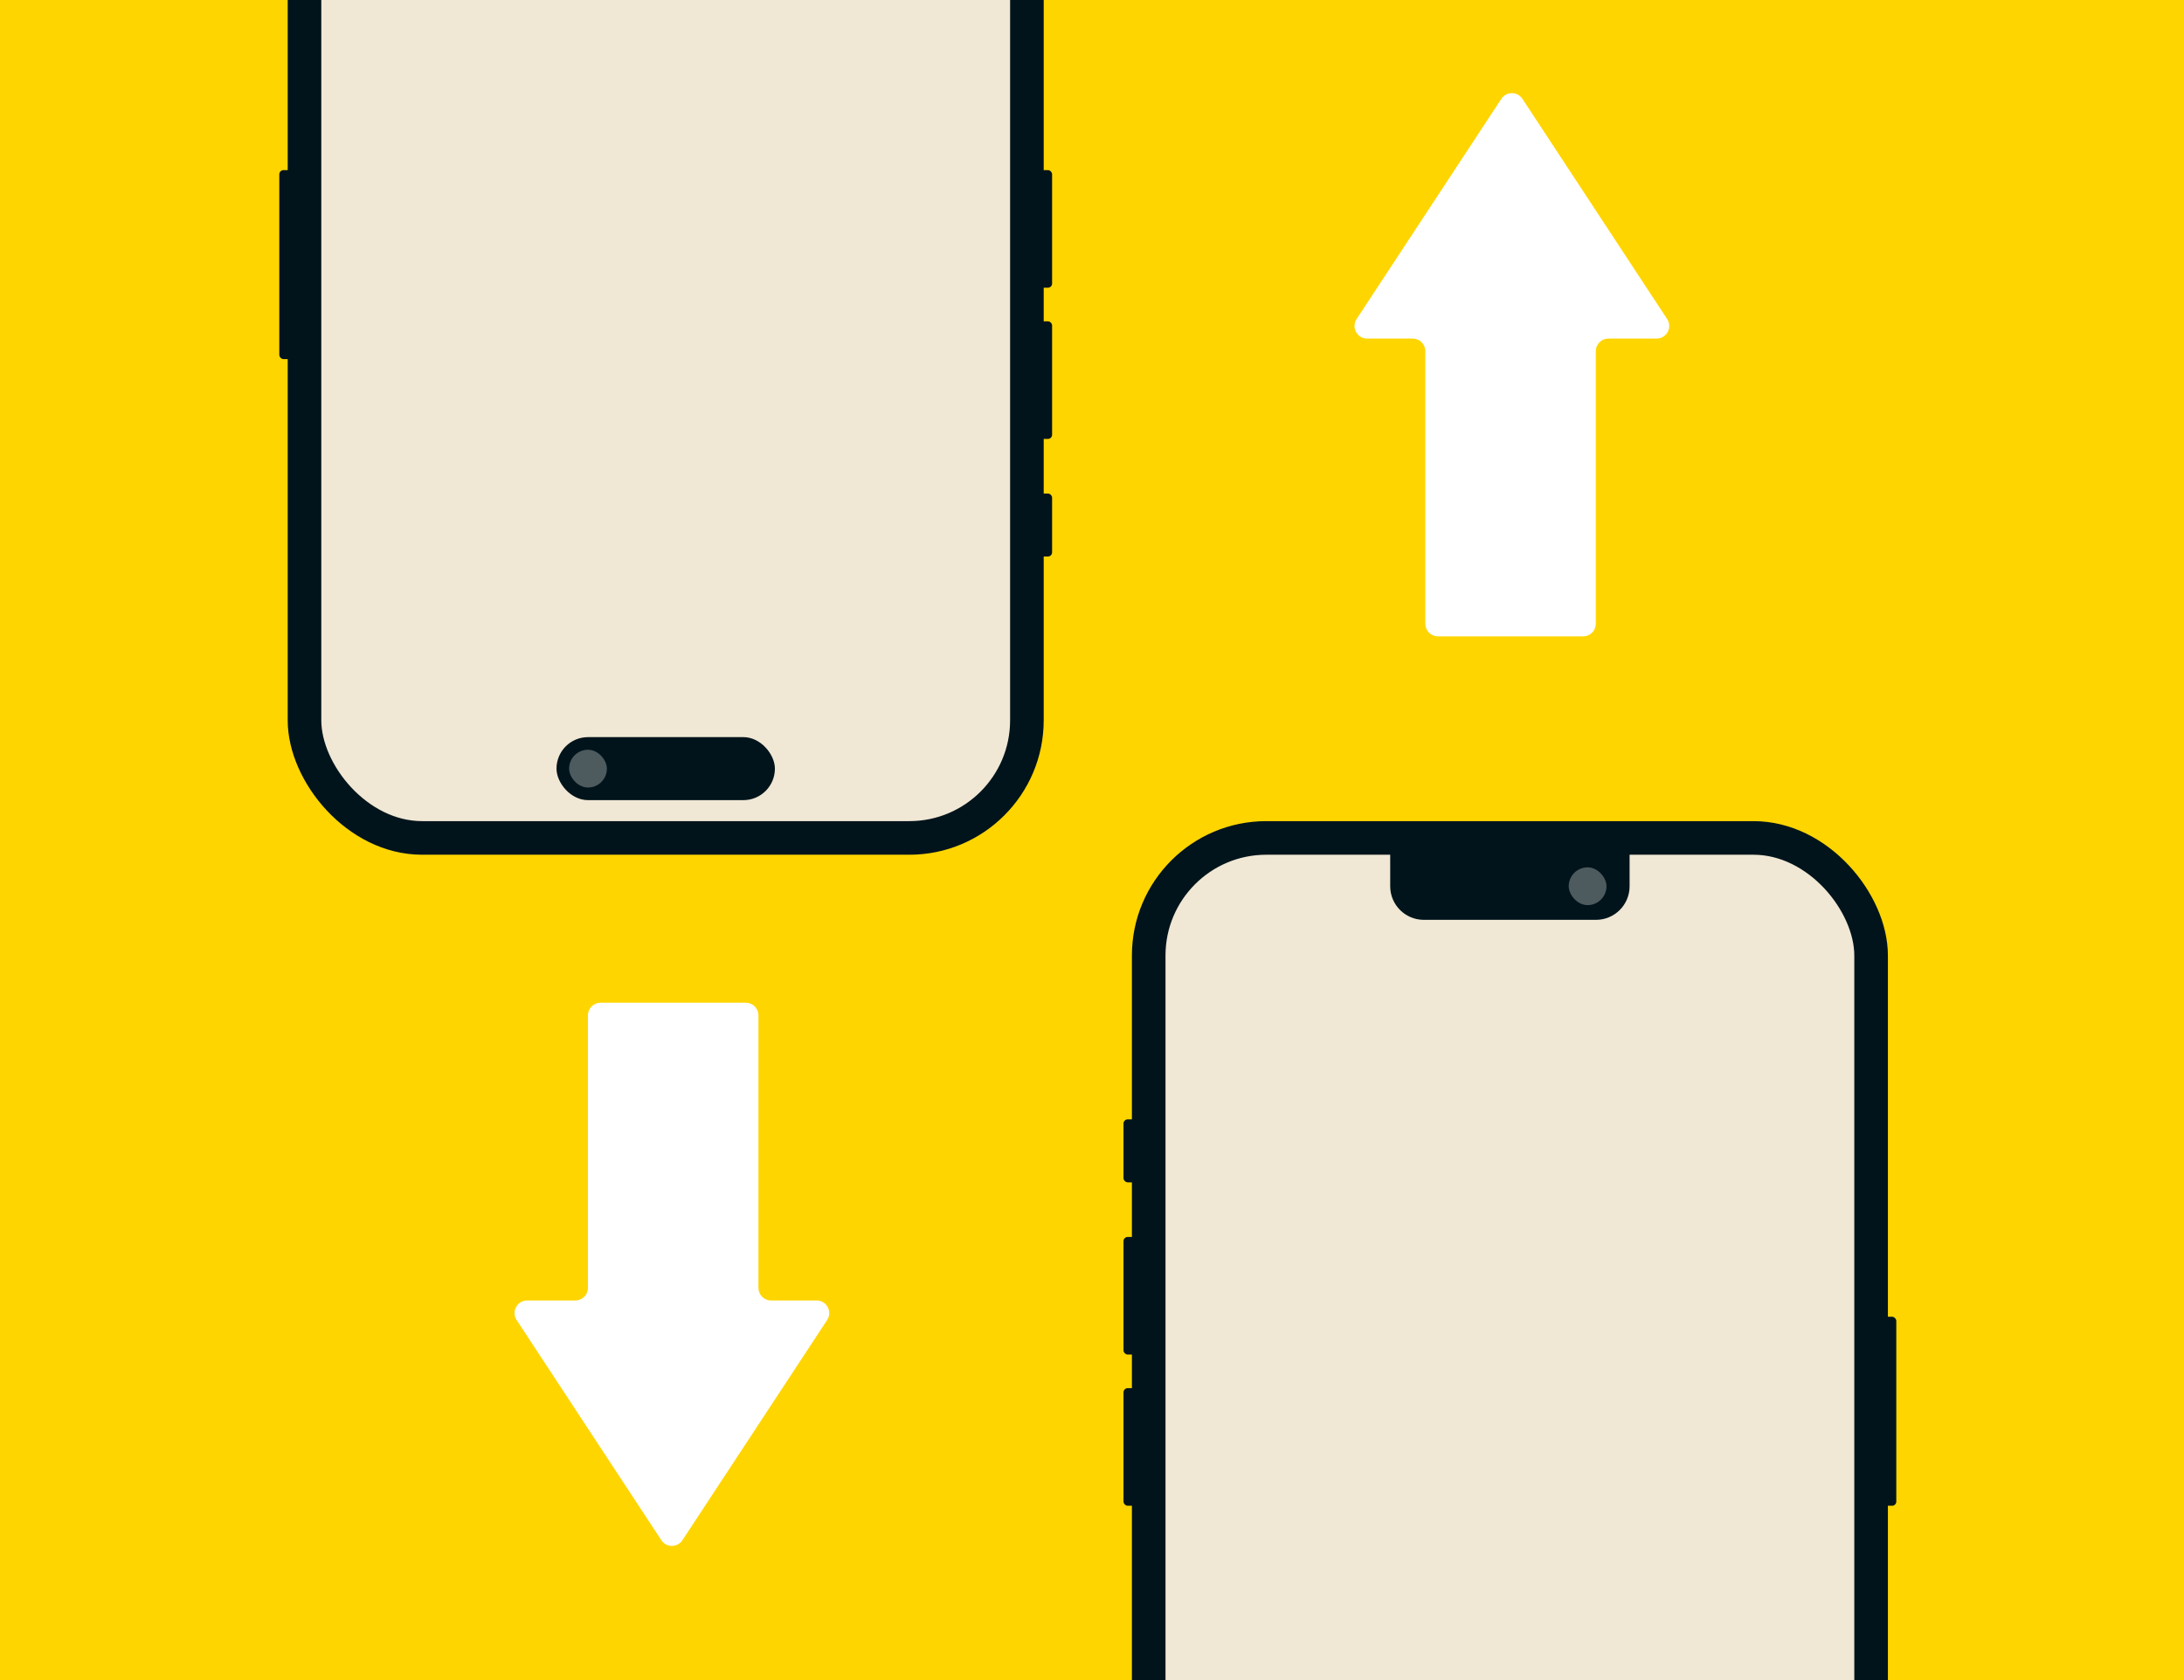 <svg width="520" height="400" viewBox="0 0 520 400" fill="none" xmlns="http://www.w3.org/2000/svg">
<rect x="0" y="0" width="520" height="400" fill="#808080" stroke="none"/>
<g clip-path="url(#clip0_9504_43362)">
<rect y="-13" width="520" height="425" fill="#FFD500"/>
<rect x="244.5" y="199.5" width="172" height="366" rx="28" transform="rotate(180 244.5 199.5)" fill="#F0E7D5" stroke="#01141B" stroke-width="8"/>
<rect x="184.5" y="190.5" width="52" height="15" rx="7.5" transform="rotate(180 184.5 190.5)" fill="#01141B"/>
<rect opacity="0.3" x="144.5" y="187.5" width="9" height="9" rx="4.5" transform="rotate(180 144.5 187.5)" fill="#FFFEFB"/>
<rect x="250.5" y="132.5" width="5" height="15" rx="1" transform="rotate(180 250.5 132.5)" fill="#01141B"/>
<rect x="250.5" y="104.5" width="5" height="28" rx="1" transform="rotate(180 250.5 104.5)" fill="#01141B"/>
<rect x="250.5" y="68.5" width="5" height="28" rx="1" transform="rotate(180 250.5 68.5)" fill="#01141B"/>
<rect x="71.5" y="85.5" width="5" height="45" rx="1" transform="rotate(180 71.5 85.5)" fill="#01141B"/>
<rect x="273.5" y="199.5" width="172" height="366" rx="28" fill="#F0E7D5" stroke="#01141B" stroke-width="8"/>
<path d="M331 203L388 203V211C388 215.418 384.418 219 380 219L339 219C334.582 219 331 215.418 331 211V203Z" fill="#01141B"/>
<rect opacity="0.3" x="373.5" y="206.5" width="9" height="9" rx="4.5" fill="#FFFEFB"/>
<rect x="267.5" y="266.5" width="5" height="15" rx="1" fill="#01141B"/>
<rect x="267.5" y="294.5" width="5" height="28" rx="1" fill="#01141B"/>
<rect x="267.5" y="330.5" width="5" height="28" rx="1" fill="#01141B"/>
<rect x="446.5" y="313.5" width="5" height="45" rx="1" fill="#01141B"/>
<path fill-rule="evenodd" clip-rule="evenodd" d="M180.581 241.734C180.581 240.078 179.238 238.734 177.581 238.734L142.983 238.734C141.326 238.734 139.983 240.078 139.983 241.734L139.983 306.624C139.983 308.281 138.64 309.624 136.983 309.624H125.505C123.118 309.624 121.687 312.277 122.998 314.272L157.463 366.706C158.648 368.509 161.292 368.509 162.477 366.706L196.941 314.272C198.252 312.277 196.822 309.624 194.434 309.624H183.581C181.924 309.624 180.581 308.281 180.581 306.624L180.581 241.734Z" fill="white"/>
<path fill-rule="evenodd" clip-rule="evenodd" d="M339.359 148.5C339.359 150.157 340.702 151.5 342.359 151.5L376.956 151.5C378.613 151.5 379.956 150.157 379.956 148.5L379.956 83.611C379.956 81.954 381.299 80.611 382.956 80.611L394.434 80.611C396.822 80.611 398.253 77.958 396.941 75.963L362.477 23.528C361.292 21.725 358.648 21.725 357.463 23.528L322.998 75.963C321.687 77.958 323.118 80.611 325.505 80.611L336.359 80.611C338.016 80.611 339.359 81.954 339.359 83.611L339.359 148.5Z" fill="white"/>
</g>
<defs>
<clipPath id="clip0_9504_43362">
<rect width="520" height="400" fill="white"/>
</clipPath>
</defs>
</svg>
